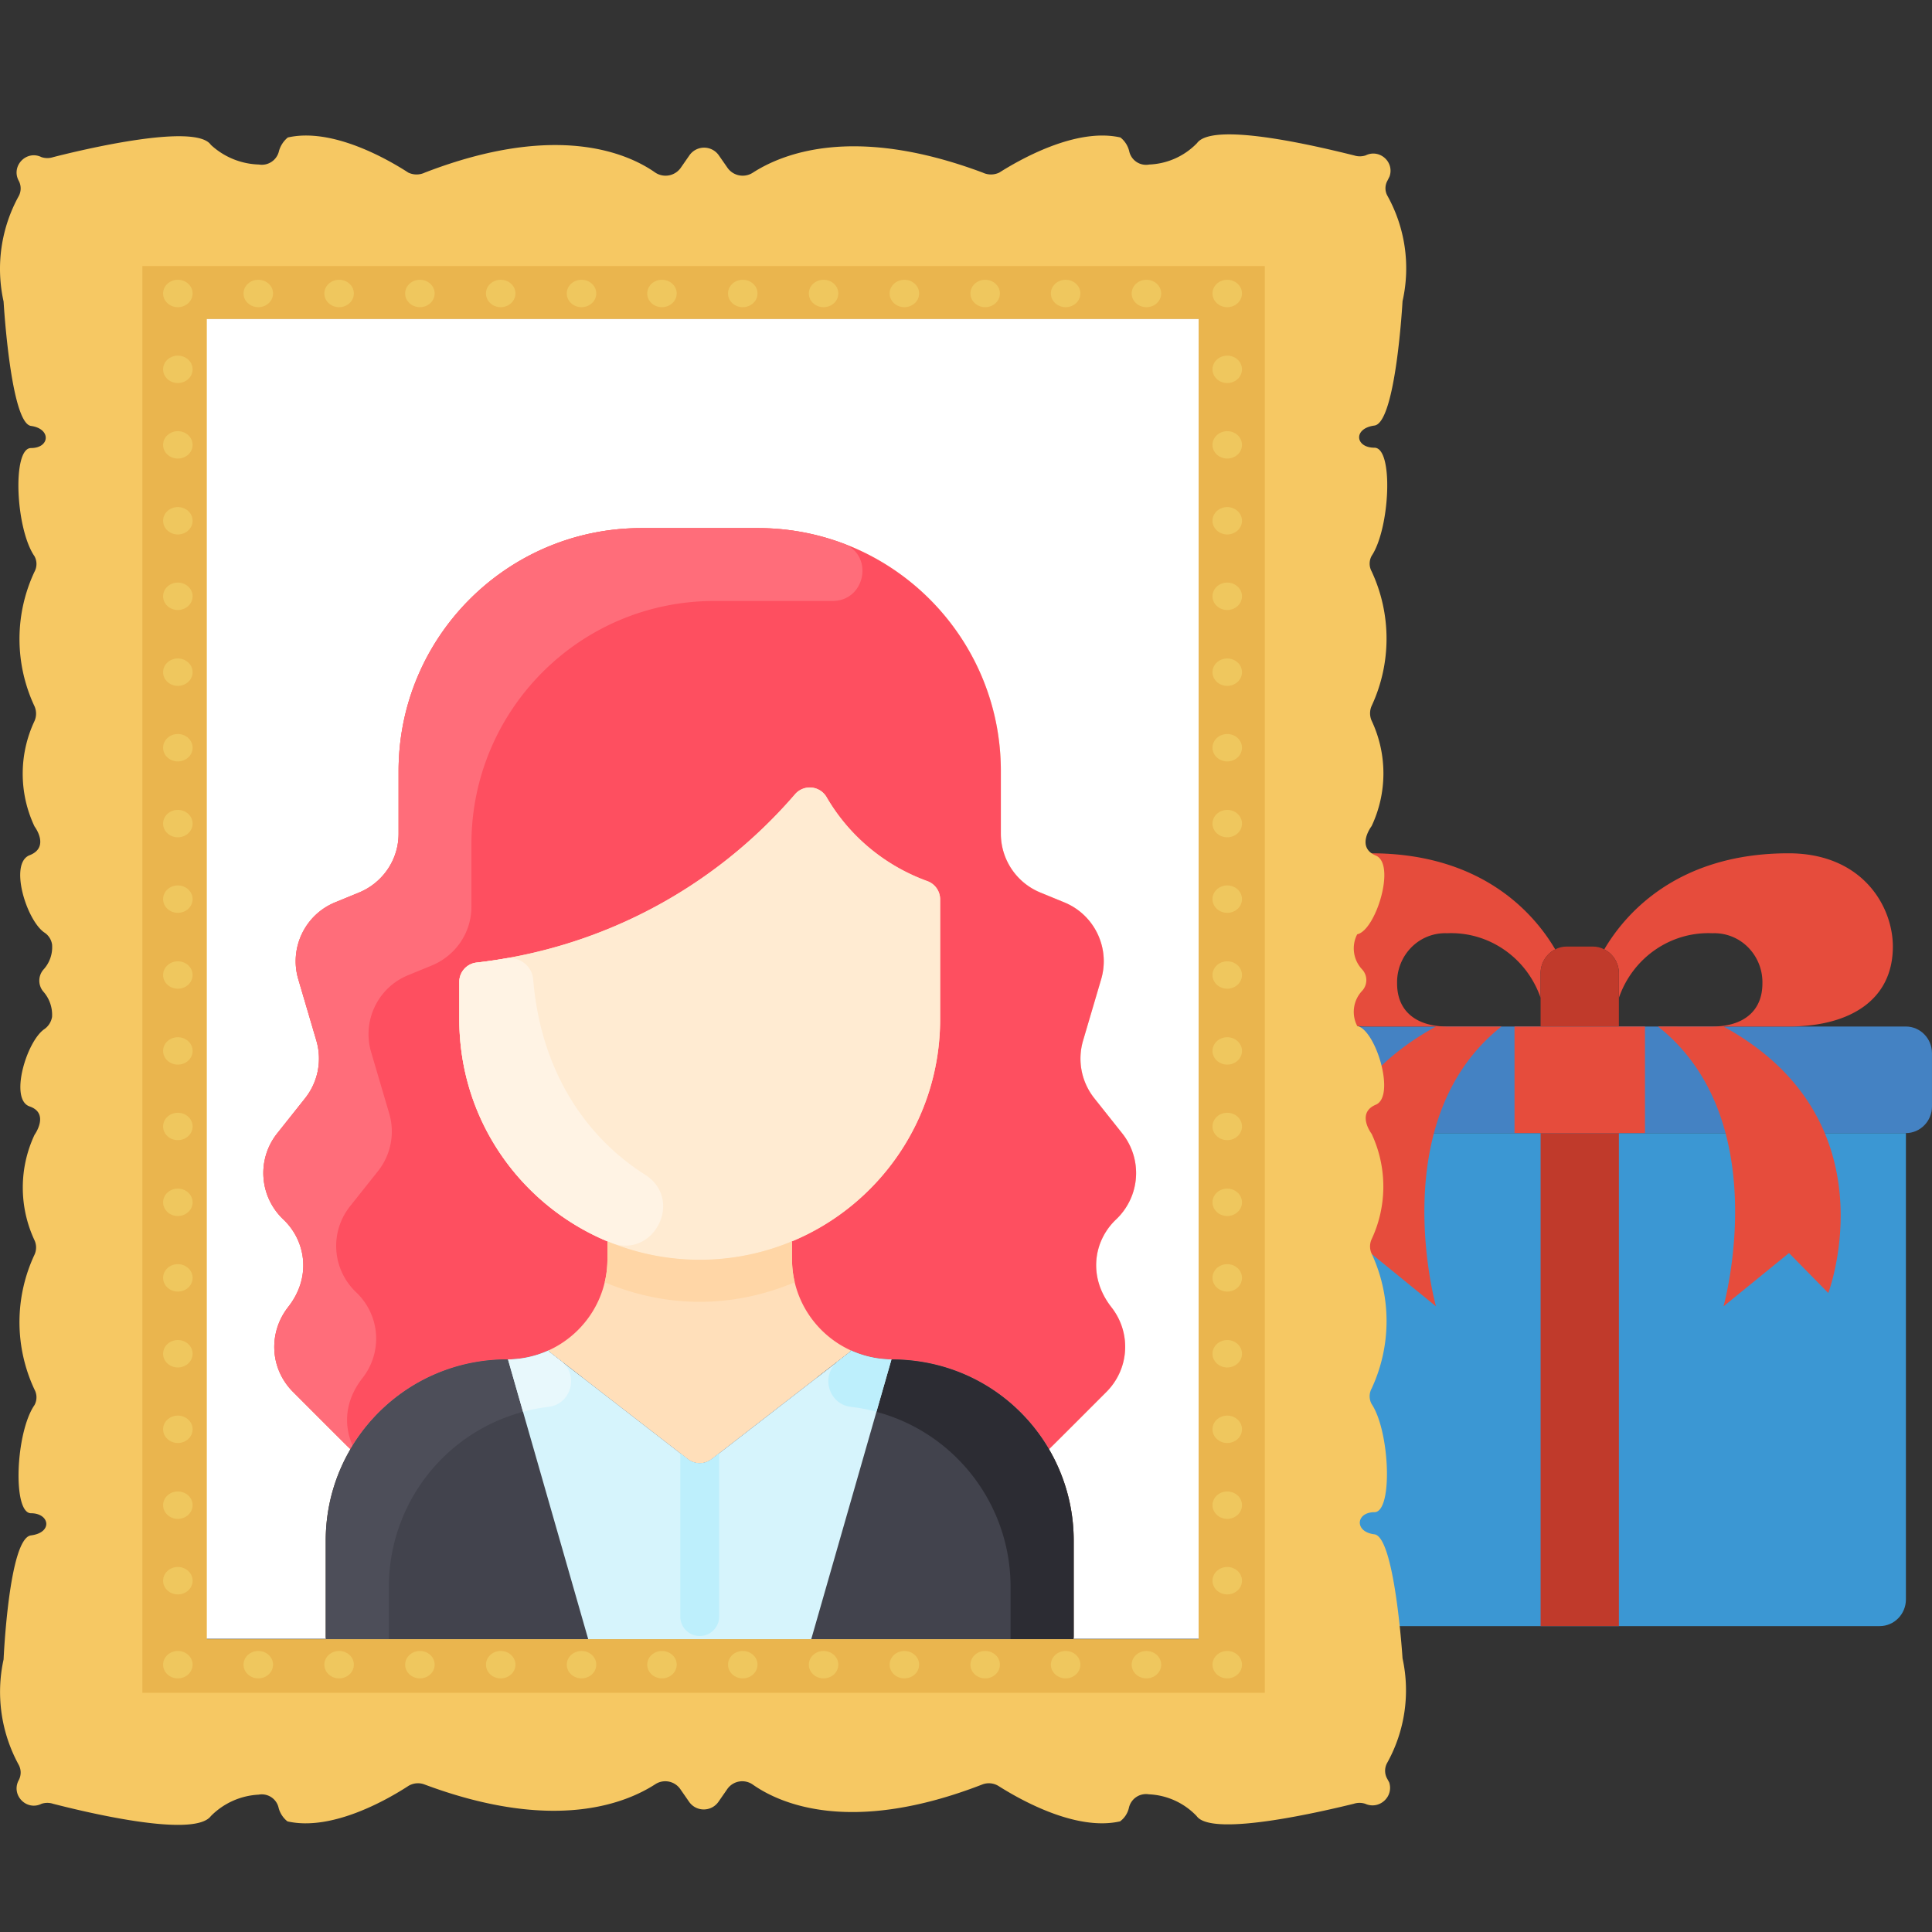 <svg xmlns="http://www.w3.org/2000/svg" fill-rule="evenodd" stroke-linejoin="round" stroke-miterlimit="2" clip-rule="evenodd" viewBox="0 0 120 120"><rect x="0" y="0" width="120" height="120" fill="#333333" stroke="none"/><clipPath id="a"><path d="M12.599 19.447H74.34v82.686H12.599z"/></clipPath><g><path fill="#3b97d3" d="M118.38 70.38v28.965c-.003.913-.728 1.652-1.621 1.655H79.483c-.894-.003-1.618-.742-1.62-1.655V70.379z"/><path fill="#4482c3" d="M118.38 70.38H77.861c-.894-.003-1.618-.743-1.62-1.656v-3.31c.002-.913.726-1.653 1.62-1.655h40.517c.894.002 1.619.742 1.621 1.655v3.31c-.002.913-.727 1.652-1.62 1.655z"/><path fill="#e64c3c" d="M85.155 63.759c-3.833 0-6.483-1.656-6.483-4.966 0-2.482 1.872-5.793 6.483-5.793 6.945 0 10.17 3.799 11.443 5.967a1.659 1.659 0 0 0-.908 1.481v1.531c-.861-2.497-3.22-4.127-5.81-4.014a2.951 2.951 0 0 0-2.214.874 3.084 3.084 0 0 0-.89 2.246c0 1.78 1.264 2.674 3.104 2.674h3.379c-7.322 5.793-4.068 17.379-4.068 17.379l-4.067-3.31-2.44 2.482s-4.07-10.758 6.507-16.551zm21.207 0c1.84 0 3.104-.894 3.104-2.674a3.084 3.084 0 0 0-.89-2.246 2.951 2.951 0 0 0-2.214-.874c-2.59-.113-4.949 1.517-5.81 4.014v-1.53a1.659 1.659 0 0 0-.908-1.482c1.272-2.168 4.498-5.967 11.442-5.967 4.611 0 6.483 3.31 6.483 5.793 0 3.31-2.65 4.966-6.483 4.966h-4.035c10.576 5.793 6.507 16.551 6.507 16.551l-2.44-2.482-4.067 3.31s3.253-11.586-4.068-17.38zm-12.293 0h8.103v6.62H94.07z"/><path fill="#c03a2b" d="M95.69 70.38V101h4.862V70.38zm4.862-9.932v3.31H95.69v-3.31c.001-.63.353-1.204.908-1.481.22-.116.464-.177.712-.174h1.621c.248-.003.493.058.713.174.554.277.906.851.908 1.481z"/></g><g><g><path fill="#fff" d="M12.47 19.79h62v82h-62z"/><g clip-path="url(#a)" transform="matrix(1.004 0 0 .992 -.182 .505)"><g fill-rule="nonzero"><path fill="#ffdfba" d="M68.636 86.634c-.035.035-3.518 3.569-3.56 3.594a11.4 11.4 0 0 1 1.53 5.725v5.972a1.21 1.21 0 0 1-1.203 1.217H21.535a1.21 1.21 0 0 1-1.202-1.217v-5.972a11.4 11.4 0 0 1 1.53-5.725c-.04-.025.244.259-3.56-3.594a4.024 4.024 0 0 1-.307-5.29c1.508-1.954 1.07-4.208-.287-5.504a4.024 4.024 0 0 1-.38-5.383l1.73-2.203a4.027 4.027 0 0 0 .694-3.61l-1.117-3.838c-.572-1.96.414-4.044 2.284-4.818l1.476-.613a3.985 3.985 0 0 0 2.444-3.689V47.77c0-8.402 6.726-15.213 15.024-15.213h7.211c8.297 0 15.023 6.81 15.023 15.213v3.917c0 1.619.966 3.076 2.445 3.689l1.476.613c1.87.774 2.856 2.857 2.284 4.818l-1.118 3.838a4.027 4.027 0 0 0 .694 3.61l1.73 2.203a4.024 4.024 0 0 1-.38 5.383 4.023 4.023 0 0 0-.389 5.372c1.438 1.862 1.132 4.07-.204 5.422z"/><path fill="#ffdfba" d="M18.302 86.634c.035.035 3.519 3.569 3.561 3.594a11.4 11.4 0 0 0-1.53 5.725v5.972a1.21 1.21 0 0 0 1.202 1.217h43.868a1.21 1.21 0 0 0 1.202-1.217v-5.972a11.4 11.4 0 0 0-1.53-5.725c.041-.025-.244.259 3.561-3.594a4.024 4.024 0 0 0 .306-5.29c-1.507-1.954-1.07-4.208.288-5.504a4.024 4.024 0 0 0 .38-5.383l-1.731-2.203a4.027 4.027 0 0 1-.694-3.61l1.118-3.838c.572-1.96-.415-4.044-2.284-4.818l-1.476-.613a3.985 3.985 0 0 1-2.445-3.689V47.77c0-8.402-6.726-15.213-15.023-15.213h-7.211c-8.297 0-15.024 6.81-15.024 15.213v3.917a3.985 3.985 0 0 1-2.444 3.689l-1.476.613c-1.87.774-2.856 2.857-2.284 4.818l1.117 3.838a4.027 4.027 0 0 1-.693 3.61l-1.731 2.203a4.024 4.024 0 0 0 .38 5.383 4.023 4.023 0 0 1 .39 5.372c-1.438 1.862-1.132 4.07.203 5.422z"/><path fill="#fe4f60" d="M29.662 59.762a1.21 1.21 0 0 0-1.066 1.209v2.335c0 6.276 3.794 11.658 9.187 13.919l-.023.056v1.039c0 3.46-2.754 6.248-6.152 6.29-4.217 0-7.799 2.253-9.745 5.618-.042-.025-3.526-3.559-3.56-3.594a4.024 4.024 0 0 1-.307-5.29c1.508-1.954 1.07-4.208-.287-5.504a4.024 4.024 0 0 1-.38-5.383l1.73-2.203a4.027 4.027 0 0 0 .694-3.61l-1.117-3.838c-.572-1.96.414-4.044 2.284-4.818l1.476-.613a3.985 3.985 0 0 0 2.444-3.689V47.77c0-8.402 6.727-15.213 15.024-15.213h7.211c8.297 0 15.023 6.81 15.023 15.213v3.917c0 1.619.966 3.076 2.445 3.689l1.476.613c1.87.774 2.856 2.857 2.284 4.818l-1.118 3.838a4.027 4.027 0 0 0 .694 3.61l1.73 2.203a4.024 4.024 0 0 1-.38 5.383c-1.387 1.325-1.77 3.583-.287 5.504a4.024 4.024 0 0 1-.306 5.29c-.035.035-3.518 3.569-3.56 3.594-1.93-3.338-5.498-5.619-9.745-5.619-3.397-.04-6.153-2.828-6.153-6.29v-1.038l-.022-.058c5.393-2.26 9.186-7.64 9.186-13.917v-7.502c0-.512-.314-.97-.79-1.144a11.916 11.916 0 0 1-6.24-5.265 1.194 1.194 0 0 0-1.947-.173c-5.03 5.903-12.01 9.65-19.703 10.54z"/><path fill="#ffebd2" d="M57.553 54.661c.475.174.79.631.79 1.143v7.502c0 6.277-3.794 11.657-9.187 13.917-9.756 4.101-20.56-3.183-20.56-13.917V60.97c0-.62.459-1.14 1.066-1.21 7.68-.887 14.665-4.626 19.703-10.539a1.194 1.194 0 0 1 1.948.173 11.918 11.918 0 0 0 6.24 5.266z"/><path fill="#42434d" d="M66.605 95.953v5.972a1.21 1.21 0 0 1-1.202 1.217H21.535a1.21 1.21 0 0 1-1.202-1.217v-5.972c0-6.26 5.012-11.344 11.204-11.344.867 0 1.745-.18 2.58-.564l.038.082 8.578 6.726a1.193 1.193 0 0 0 1.472 0l8.578-6.726.038-.082a6.168 6.168 0 0 0 2.51.564c6.432 0 11.274 5.225 11.274 11.344z"/><path fill="#ff6d7a" d="M52.352 33.523c1.92.729 1.37 3.61-.68 3.597H44.37c-8.298 0-15.024 6.81-15.024 15.213v3.917a3.986 3.986 0 0 1-2.444 3.689l-1.477.613c-1.868.774-2.855 2.857-2.283 4.818l1.117 3.838a4.025 4.025 0 0 1-.693 3.61l-1.731 2.202a4.024 4.024 0 0 0 .38 5.384 4.024 4.024 0 0 1 .39 5.372c-1.061 1.374-1.177 2.873-.638 4.157.06.146-.123.28-.238.166-.644-.642-3.396-3.434-3.428-3.465-1.31-1.326-1.665-3.53-.204-5.422a4.023 4.023 0 0 0-.389-5.372 4.023 4.023 0 0 1-.38-5.383l1.73-2.203a4.027 4.027 0 0 0 .694-3.61l-1.117-3.838c-.572-1.96.414-4.044 2.284-4.818l1.476-.613a3.985 3.985 0 0 0 2.444-3.689V47.77c0-8.402 6.727-15.213 15.024-15.213h7.211c1.842 0 3.623.339 5.277.967z"/><path fill="#fff3e4" d="M40.085 73.04c2.433 1.56.532 5.335-2.142 4.25-5.49-2.226-9.347-7.657-9.347-13.984V60.97c0-.62.459-1.138 1.066-1.209.558-.065 1.159-.15 1.797-.263a1.465 1.465 0 0 1 1.71 1.333c.454 5.635 3.19 9.82 6.916 12.208z"/><path fill="#4d4e59" d="M36.077 85.634c.767.601.36 1.862-.61 1.865-6.389.026-11.227 5.221-11.227 11.344v4.3h-2.705a1.21 1.21 0 0 1-1.202-1.218v-5.972c0-6.155 4.877-11.344 11.275-11.344a6.168 6.168 0 0 0 2.51-.564l.037.082z"/><path fill="#2c2c33" d="M50.862 85.634c-.768.601-.361 1.862.609 1.865 6.39.026 11.228 5.221 11.228 11.344v4.3h2.704a1.21 1.21 0 0 0 1.202-1.218v-5.972c0-6.155-4.876-11.344-11.274-11.344a6.168 6.168 0 0 1-2.51-.564l-.038.082z"/><path fill="#d6f4fc" d="M42.734 90.852a1.19 1.19 0 0 0 1.471 0l8.578-6.725.038-.082a6.168 6.168 0 0 0 2.51.564l-5.251 18.533H36.859l-5.25-18.533a6.168 6.168 0 0 0 2.509-.564l.037.082z"/><path fill="#bdeffc" d="M44.671 90.487v10.221c0 .673-.538 1.217-1.202 1.217s-1.202-.544-1.202-1.217V90.487l.466.366a1.193 1.193 0 0 0 1.472 0z"/><path fill="#e8f8fc" d="M34.097 87.582c-.448.05-.956.138-1.56.302l-.929-3.275a6.168 6.168 0 0 0 2.51-.564l.037.082.738.578c1.13.886.624 2.716-.796 2.877z"/><path fill="#bdeffc" d="M52.842 87.582c.448.05.956.138 1.56.302l.929-3.275a6.168 6.168 0 0 1-2.51-.564l-.038.082-.737.578c-1.13.886-.625 2.716.796 2.877z"/><path fill="#ffd6a6" d="M49.348 79.779c-3.701 1.569-7.77 1.69-11.757 0 .203-.856.17-1.41.17-2.498l.022-.056a14.732 14.732 0 0 0 11.373 0l.022.056c0 1.088-.034 1.643.17 2.498z"/></g></g></g><g fill-rule="nonzero"><path fill="#f6c863" d="M87.114 103.003s-.48-7.55-1.746-7.703c-1.265-.153-1.156-1.375 0-1.375s.962-5.019-.174-6.72a1.004 1.004 0 0 1 0-.961 9.927 9.927 0 0 0 0-8.379 1.068 1.068 0 0 1 0-.894 7.729 7.729 0 0 0 0-6.547s-.982-1.288.262-1.81c1.244-.525 0-4.649-1.157-4.889a1.901 1.901 0 0 1 .306-2.183.98.98 0 0 0 0-1.33 1.9 1.9 0 0 1-.306-2.182c1.157-.24 2.422-4.364 1.157-4.888-1.265-.524-.262-1.833-.262-1.833a7.682 7.682 0 0 0 0-6.547 1.132 1.132 0 0 1 0-.916 9.89 9.89 0 0 0 0-8.358 1.002 1.002 0 0 1 0-.96c1.136-1.702 1.375-6.72.174-6.72-1.2 0-1.33-1.201 0-1.376 1.332-.174 1.746-7.724 1.746-7.724a9.27 9.27 0 0 0-.938-6.547.958.958 0 0 1 0-.937l.131-.262c.314-.905-.626-1.734-1.484-1.31a1.156 1.156 0 0 1-.72 0c-1.702-.415-8.728-2.182-9.753-.763a4.368 4.368 0 0 1-2.968 1.33 1.07 1.07 0 0 1-1.245-.829 1.55 1.55 0 0 0-.545-.851c-2.771-.633-6.285 1.397-7.528 2.182a1.194 1.194 0 0 1-1.025 0c-8.161-3.054-12.57-1.091-14.272 0a1.155 1.155 0 0 1-1.57-.283l-.547-.786a1.113 1.113 0 0 0-1.832 0l-.546.786a1.155 1.155 0 0 1-1.57.283c-1.703-1.2-6.133-3.163-14.316 0-.324.154-.7.154-1.025 0-1.243-.807-4.713-2.815-7.484-2.182a1.683 1.683 0 0 0-.546.829c-.121.57-.669.946-1.245.851a4.582 4.582 0 0 1-2.989-1.222c-.96-1.396-8.095.328-9.798.764a1.156 1.156 0 0 1-.72 0c-.932-.463-1.909.545-1.418 1.463.163.298.163.66 0 .96a9.36 9.36 0 0 0-.938 6.546s.436 7.55 1.702 7.725c1.266.174 1.178 1.374 0 1.374s-.96 5.018.218 6.721c.163.3.163.66 0 .96a9.823 9.823 0 0 0 0 8.357c.129.293.129.625 0 .917a7.677 7.677 0 0 0 0 6.546s.982 1.288-.305 1.79c-1.288.502-.197 4.037.916 4.8.259.167.434.437.48.742a2.052 2.052 0 0 1-.545 1.572c-.33.39-.33.962 0 1.353.382.43.578.995.545 1.57-.05.31-.223.585-.48.764-1.113.765-2.182 4.365-.916 4.801 1.265.436.305 1.767.305 1.767a7.729 7.729 0 0 0 0 6.547c.131.283.131.61 0 .895a9.862 9.862 0 0 0 0 8.378c.163.3.163.662 0 .961-1.179 1.702-1.374 6.72-.218 6.72s1.374 1.2 0 1.376C.55 95.54.223 103.069.223 103.069a9.428 9.428 0 0 0 .938 6.546c.163.3.163.661 0 .96-.49.917.486 1.925 1.418 1.462.234-.077.486-.077.72 0 1.703.437 8.73 2.182 9.798.764a4.492 4.492 0 0 1 2.968-1.332 1.07 1.07 0 0 1 1.243.83c.088.328.28.619.546.83 2.772.632 6.241-1.376 7.485-2.184a1.139 1.139 0 0 1 1.026-.109c8.182 3.056 12.612 1.091 14.314 0a1.136 1.136 0 0 1 1.572.284l.545.786c.442.642 1.39.642 1.833 0l.545-.786a1.136 1.136 0 0 1 1.572-.284c1.701 1.201 6.11 3.165 14.27 0 .34-.13.722-.088 1.026.11 1.244.785 4.757 2.815 7.528 2.182.274-.203.468-.497.546-.83a1.09 1.09 0 0 1 1.243-.85 4.358 4.358 0 0 1 2.968 1.353c.96 1.353 8.052-.35 9.754-.764.234-.077.487-.077.72 0 .863.386 1.775-.432 1.484-1.331l-.131-.24c-.163-.3-.163-.66 0-.96a9.272 9.272 0 0 0 .96-6.503zm-12.656-1.179H12.836V19.8h61.622z"/><path fill="#eab54e" d="M8.842 16.526v88.616H78.56V16.526zm65.616 85.298H12.836V19.8h61.622z"/><path fill="#efc75e" d="M26.997 103.396c0 .47-.41.851-.916.851s-.917-.382-.917-.851c0-.47.41-.851.917-.851.506 0 .916.38.916.85zm30.092 0c0 .47-.411.851-.917.851s-.916-.382-.916-.851c0-.47.41-.851.916-.851s.917.38.917.85zm-5.02 0c0 .47-.41.851-.916.851s-.916-.382-.916-.851c0-.47.41-.851.916-.851s.917.38.917.85zm-20.053 0c0 .47-.41.851-.916.851s-.917-.382-.917-.851c0-.47.41-.851.917-.851s.916.38.916.85zm35.088 0c0 .47-.41.851-.915.851s-.917-.382-.917-.851c0-.47.41-.851.917-.851s.915.38.915.85zm5.02 0c0 .47-.41.851-.917.851s-.917-.382-.917-.851c0-.47.411-.851.917-.851s.916.38.916.85zm-50.145 0c0 .47-.411.851-.917.851s-.917-.382-.917-.851c0-.47.41-.851.917-.851.506 0 .917.38.917.85zm-5.02 0c0 .47-.41.851-.916.851s-.917-.382-.917-.851c0-.47.41-.851.917-.851.506 0 .917.38.917.85zm-5.907-.851c.504.002.911.382.911.85 0 .469-.407.85-.91.852h-.007c-.506 0-.916-.382-.916-.851 0-.47.41-.851.916-.851zm65.18 0c.503.002.91.382.91.85 0 .469-.407.85-.91.852h-.006c-.506 0-.916-.382-.916-.851 0-.47.41-.851.916-.851zm-14.125.85c0 .47-.41.852-.916.852s-.916-.382-.916-.851c0-.47.41-.851.916-.851s.916.38.916.85zm-15.056 0c0 .47-.41.852-.917.852s-.916-.382-.916-.851c0-.47.41-.851.916-.851s.917.38.917.85zm-5.02 0c0 .47-.41.852-.916.852s-.915-.382-.915-.851c0-.47.41-.851.915-.851s.917.38.917.85zm-4.996 0c0 .47-.41.852-.916.852s-.917-.382-.917-.851c0-.47.41-.851.917-.851s.916.38.916.85zm40.107-5.214c0 .47-.41.85-.916.85s-.916-.38-.916-.85c0-.471.41-.852.916-.852s.916.38.916.852zm-65.179 0c0 .47-.41.85-.917.85-.506 0-.916-.38-.916-.85 0-.471.41-.852.916-.852s.917.38.917.852zm0-4.692c0 .47-.41.851-.917.851-.506 0-.916-.381-.916-.85 0-.471.41-.852.916-.852s.917.38.917.851zm65.179 0c0 .47-.41.851-.916.851s-.916-.381-.916-.85c0-.471.41-.852.916-.852s.916.38.916.851zm0-4.714c0 .471-.41.852-.916.852s-.916-.381-.916-.852c0-.469.41-.85.916-.85s.916.381.916.85zm-65.179 0c0 .471-.41.852-.917.852-.506 0-.916-.381-.916-.852 0-.469.41-.85.916-.85s.917.381.917.85zm0-4.691c0 .47-.41.851-.917.851-.506 0-.916-.38-.916-.851 0-.47.41-.851.916-.851s.917.382.917.85zm65.179 0c0 .47-.41.851-.916.851s-.916-.38-.916-.851c0-.47.41-.851.916-.851s.916.382.916.85zm-.91-5.564c.503.003.91.383.91.85 0 .47-.407.849-.91.852h-.006c-.506 0-.916-.381-.916-.852 0-.47.41-.85.916-.85zm-65.18 0c.504.003.911.383.911.85 0 .47-.407.849-.91.852h-.007c-.506 0-.916-.381-.916-.852 0-.47.41-.85.916-.85zm66.09-3.841c0 .47-.41.851-.916.851s-.916-.38-.916-.851c0-.47.41-.851.916-.851s.916.381.916.851zm-65.179 0c0 .47-.41.851-.917.851-.506 0-.916-.38-.916-.851 0-.47.41-.851.916-.851s.917.381.917.851zm0-4.713c0 .47-.41.85-.917.85-.506 0-.916-.38-.916-.85s.41-.85.916-.85.917.38.917.85zm65.179 0c0 .47-.41.85-.916.85s-.916-.38-.916-.85.41-.85.916-.85.916.38.916.85zm-65.179-4.692c0 .47-.41.851-.917.851-.506 0-.916-.38-.916-.851 0-.47.41-.85.916-.85s.917.38.917.85zm65.179 0c0 .47-.41.851-.916.851s-.916-.38-.916-.851c0-.47.41-.85.916-.85s.916.38.916.85zM11.963 60.56c0 .47-.41.85-.917.85-.506 0-.916-.38-.916-.85s.41-.851.916-.851.917.38.917.851zm65.179 0c0 .47-.41.85-.916.85s-.916-.38-.916-.85.41-.851.916-.851.916.38.916.851zm-65.179-4.714c0 .47-.41.852-.917.852-.506 0-.916-.382-.916-.852s.41-.85.916-.85.917.38.917.85zm65.179 0c0 .47-.41.852-.916.852s-.916-.382-.916-.852.41-.85.916-.85.916.38.916.85zm-65.179-4.69c0 .469-.41.85-.917.85-.506 0-.916-.381-.916-.85 0-.472.41-.852.916-.852s.917.38.917.851zm65.179 0c0 .469-.41.85-.916.85s-.916-.381-.916-.85c0-.472.41-.852.916-.852s.916.38.916.851zm-65.179-4.715c0 .471-.41.852-.917.852-.506 0-.916-.381-.916-.852 0-.47.41-.85.916-.85s.917.38.917.85zm65.179 0c0 .471-.41.852-.916.852s-.916-.381-.916-.852c0-.47.41-.85.916-.85s.916.38.916.85zm0-4.691c0 .47-.41.851-.916.851s-.916-.38-.916-.851c0-.47.41-.851.916-.851s.916.382.916.851zm-65.179 0c0 .47-.41.851-.917.851-.506 0-.916-.38-.916-.851 0-.47.41-.851.916-.851s.917.382.917.851zm0-4.714c0 .47-.41.852-.917.852-.506 0-.916-.381-.916-.852 0-.47.41-.85.916-.85s.917.38.917.85zm65.179 0c0 .47-.41.852-.916.852s-.916-.381-.916-.852c0-.47.41-.85.916-.85s.916.38.916.85zm-65.179-4.691c0 .47-.41.851-.917.851-.506 0-.916-.38-.916-.851 0-.47.41-.85.916-.85s.917.38.917.85zm65.179 0c0 .47-.41.851-.916.851s-.916-.38-.916-.851c0-.47.41-.85.916-.85s.916.38.916.85zm-65.179-4.713c0 .47-.41.85-.917.85-.506 0-.916-.38-.916-.85s.41-.851.916-.851.917.38.917.851zm65.179 0c0 .47-.41.85-.916.85s-.916-.38-.916-.85.41-.851.916-.851.916.38.916.851zM11.963 22.94c0 .47-.41.851-.917.851-.506 0-.916-.38-.916-.851 0-.47.41-.85.916-.85s.917.38.917.85zm65.179 0c0 .47-.41.851-.916.851s-.916-.38-.916-.851c0-.47.41-.85.916-.85s.916.38.916.85zM52.07 18.228c0 .47-.411.851-.917.851s-.916-.381-.916-.85c0-.471.41-.852.916-.852s.917.38.917.851zm15.034 0c0 .47-.41.851-.915.851s-.917-.381-.917-.85c0-.471.41-.852.917-.852s.915.38.915.851zm5.02 0c0 .47-.41.851-.917.851s-.917-.381-.917-.85c0-.471.411-.852.917-.852s.916.38.916.851zm-15.035 0c0 .47-.411.851-.917.851s-.916-.381-.916-.85c0-.471.41-.852.916-.852s.917.38.917.851zm19.143-.851c.503.003.91.382.91.851 0 .468-.407.849-.91.851h-.006c-.506 0-.916-.381-.916-.85 0-.471.41-.852.916-.852zm-14.125.851c0 .47-.41.851-.916.851s-.916-.381-.916-.85c0-.471.41-.852.916-.852s.916.38.916.851zm-15.056 0c0 .47-.41.851-.917.851s-.916-.381-.916-.85c0-.471.41-.852.916-.852s.917.38.917.851zm-5.02 0c0 .47-.41.851-.916.851s-.915-.381-.915-.85c0-.471.41-.852.915-.852s.917.38.917.851zm-10.015 0c0 .47-.41.851-.916.851s-.917-.381-.917-.85c0-.471.41-.852.917-.852s.916.38.916.851zm-15.056 0c0 .47-.41.851-.917.851-.506 0-.917-.381-.917-.85 0-.471.41-.852.917-.852.506 0 .917.38.917.851zm-5.908-.851c.504.003.911.382.911.851 0 .468-.407.849-.91.851h-.007c-.506 0-.916-.381-.916-.85 0-.471.41-.852.916-.852zm15.945.851c0 .47-.41.851-.916.851s-.917-.381-.917-.85c0-.471.41-.852.917-.852.506 0 .916.38.916.851zm-5.018 0c0 .47-.411.851-.917.851s-.917-.381-.917-.85c0-.471.41-.852.917-.852.506 0 .917.38.917.851zm15.056 0c0 .47-.41.851-.916.851s-.917-.381-.917-.85c0-.471.41-.852.917-.852s.916.38.916.851z"/></g></g></svg>
